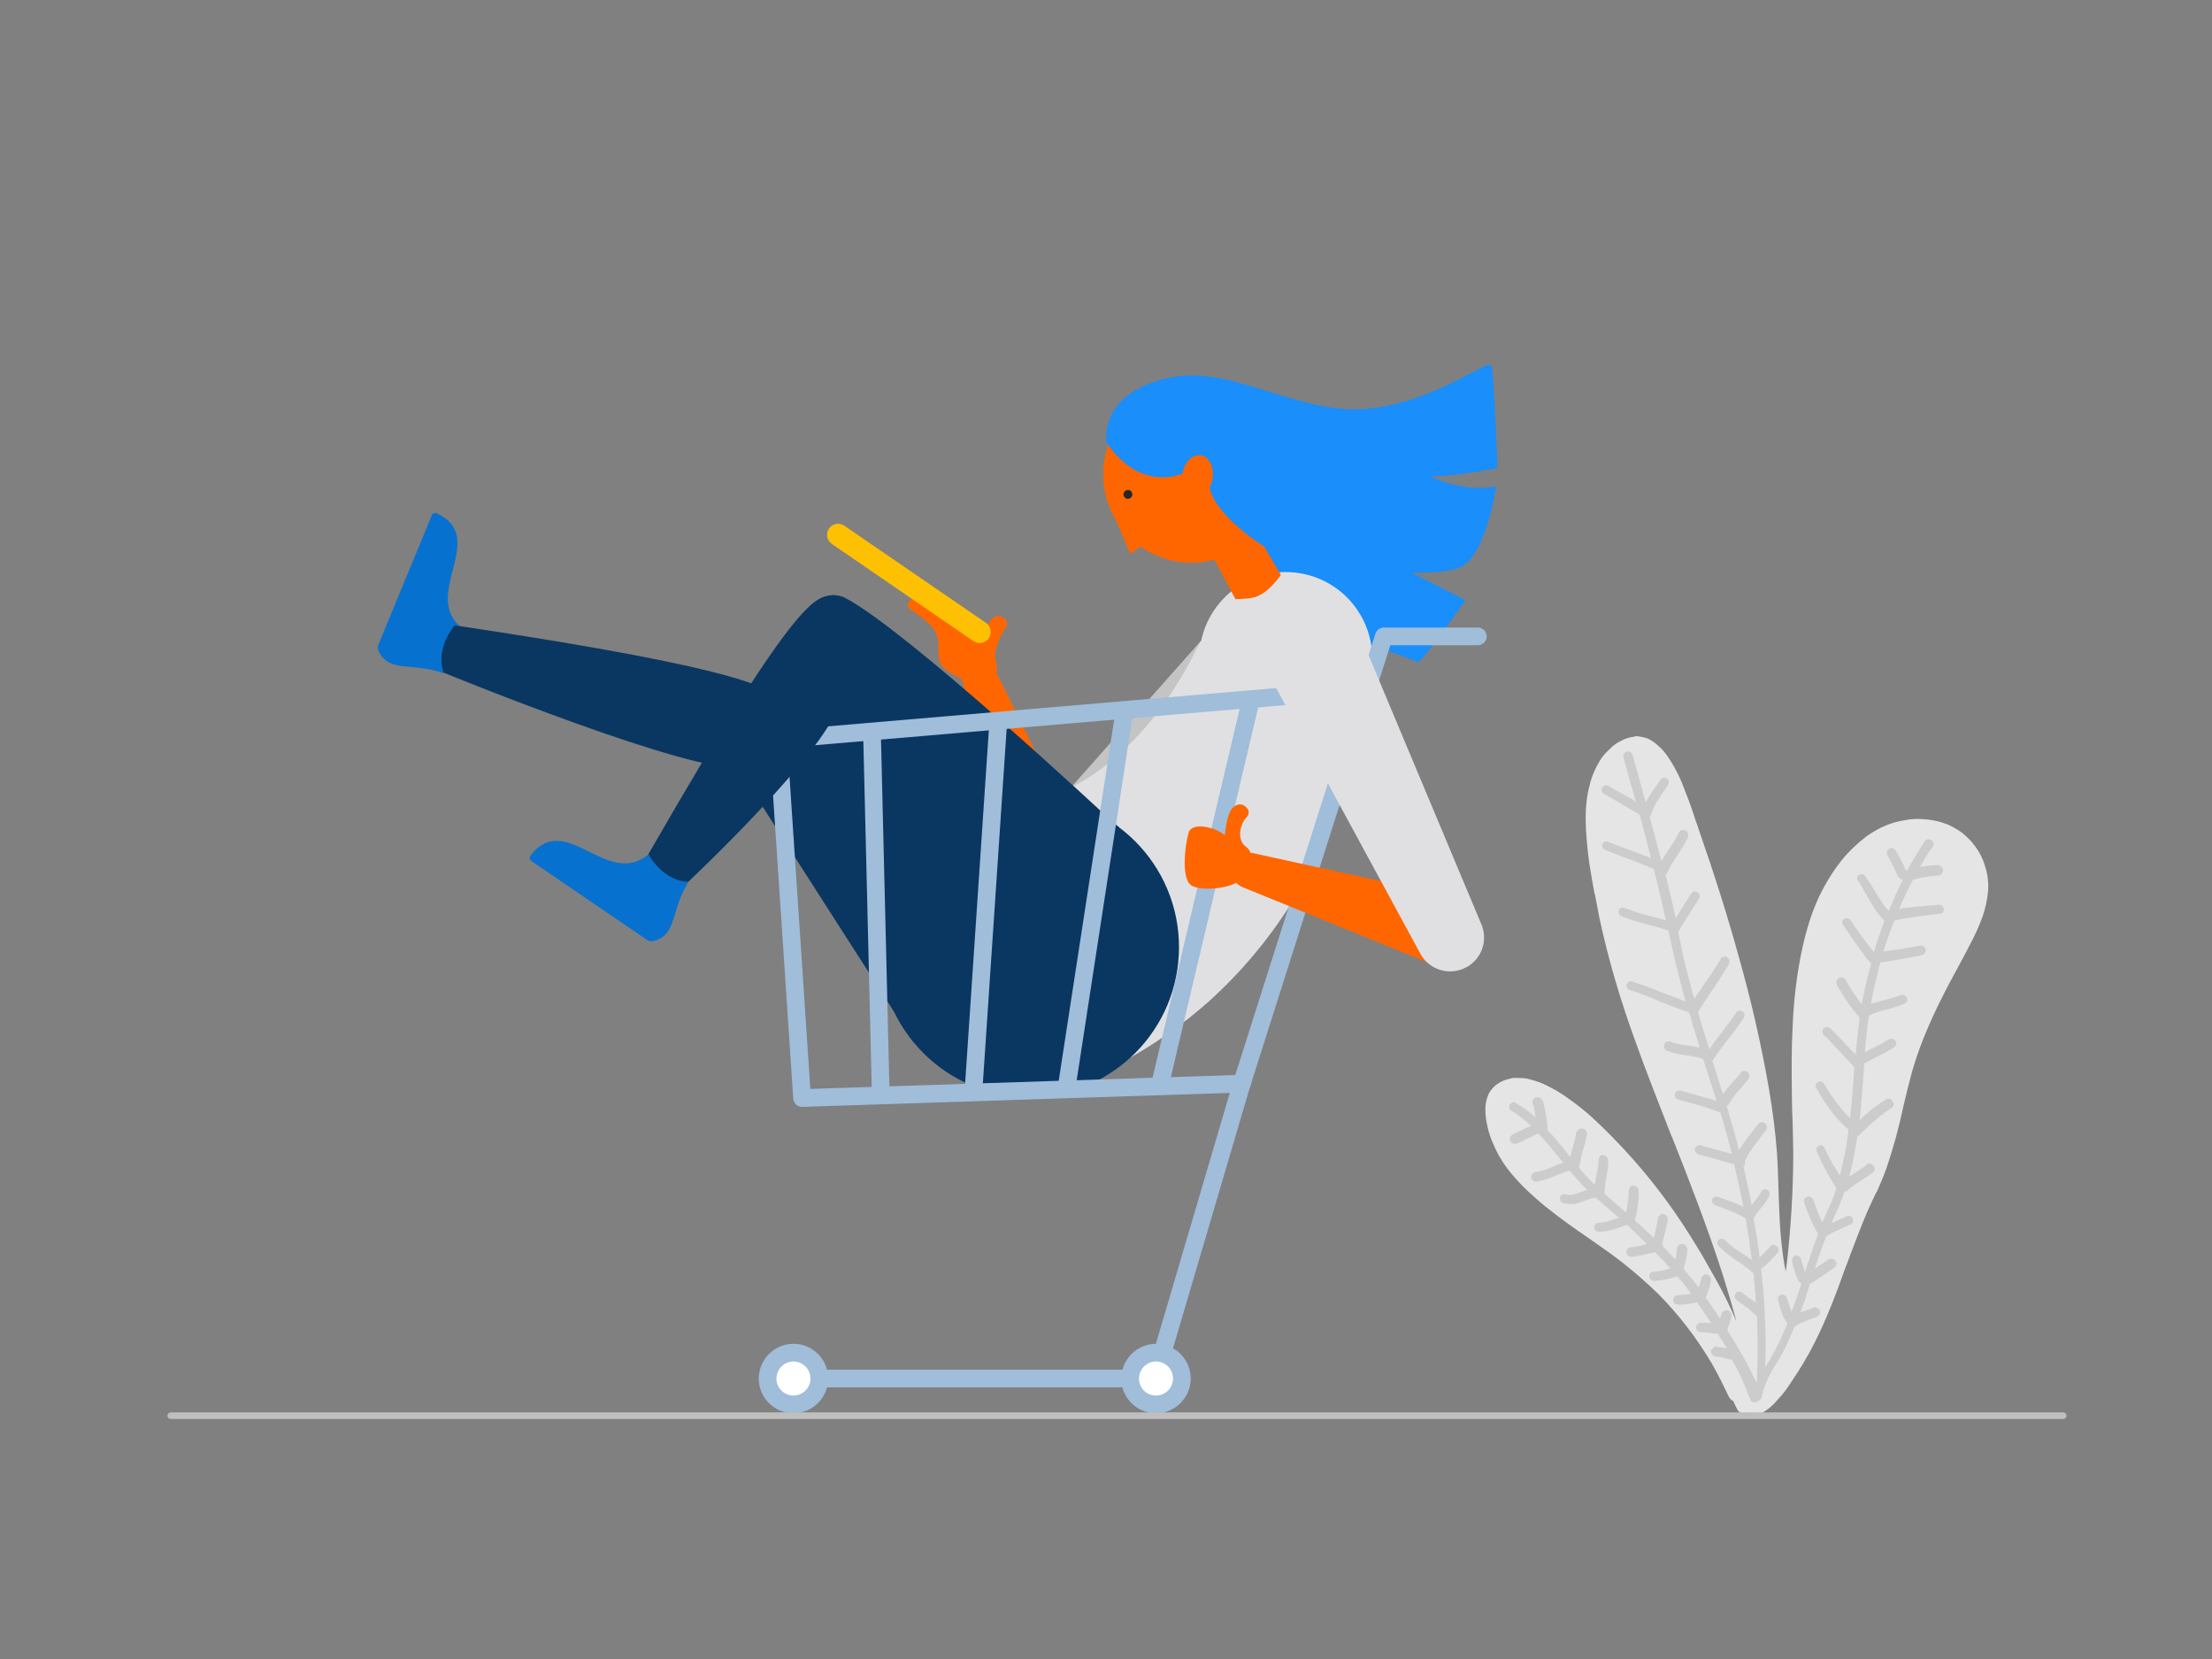 <?xml version="1.0" encoding="utf-8"?>
<!-- Generator: Adobe Illustrator 24.1.2, SVG Export Plug-In . SVG Version: 6.00 Build 0)  -->
<svg version="1.1" id="Layer_1" xmlns="http://www.w3.org/2000/svg" xmlns:xlink="http://www.w3.org/1999/xlink" x="0px" y="0px"
	 viewBox="0 0 1000 750" style="enable-background:new 0 0 1000 750;" xml:space="preserve">
<rect x="0" y="0" width="1000" height="750" fill="#808080" stroke="none"/>
<style type="text/css">
	.st0{fill-rule:evenodd;clip-rule:evenodd;fill:#E5E5E5;}
	.st1{fill-rule:evenodd;clip-rule:evenodd;fill:#CCCCCC;}
	.st2{fill:#C4C4C4;}
	.st3{fill:#FF6600;}
	.st4{fill:none;stroke:#FEC002;stroke-width:10;stroke-linecap:round;}
	.st5{fill:#1A8EFA;}
	.st6{fill:#E0E0E2;}
	.st7{fill:#0A3761;}
	.st8{fill:none;stroke:#A0BDDA;stroke-width:8;stroke-linecap:round;stroke-linejoin:round;}
	.st9{fill:#FFFFFF;}
	.st10{fill:none;}
	.st11{fill:#0771D0;}
	.st12{fill:#262626;}
	.st13{fill:none;stroke:#BFBFBF;stroke-width:3;stroke-linecap:round;stroke-miterlimit:10;}
</style>
<g id="Plant">
	<path id="Path" class="st0" d="M738.4,333.1c0.3,0,0.6,0,0.8-0.3c1.2,0,2.5,0.2,3.7,0.5c1.3,0.3,2.5,0.7,3.5,1.4
		c1.1,0.6,2.1,1.4,3.1,2.3c2,1.7,3.7,3.8,5.1,6c3,4.6,5.4,9.5,7.2,14.6c1.8,4.5,3.4,9,4.8,13.5c0.4,1,0.8,2,1.1,3.1
		c7.7,22.2,13.5,40.6,18.3,58.1c5.6,19.7,10.2,39.7,13.7,59.9c1.7,9.9,3,19.9,3.7,29.9c0.3,5,0.5,10.1,0.6,15.1
		c0.2,4.7,0.3,10,0.6,15c0.3,5.5,0.8,10.3,1.4,15c0.3,1.8,0.5,3.5,0.8,5.3l0.2,0.6l0.3,1.8c0.2-1.3,0.3-2.6,0.5-3.9
		c1.8-15.9,2.8-31.9,2.9-48c0-5.3-0.2-10.8-0.3-16.1c-0.2-3.4-0.3-6.8-0.3-10.1c-0.2-13-0.2-23,0.3-32.3c0.4-10.9,1.6-21.8,3.7-32.5
		c2.4-12.1,5.6-21.9,10-30.1c2.4-4.5,5.2-8.9,8.4-12.9c3.2-4,6.9-7.5,10.9-10.6c2.2-1.6,4.6-3.1,7.1-4.3c2.7-1.3,5.5-2.3,8.4-2.9
		c1.6-0.3,3.2-0.6,4.7-0.8c1.2-0.1,2.4-0.2,3.5-0.2c3,0.1,6.1,0.4,9,1.1c1.6,0.4,3.3,1,4.8,1.6c1.3,0.6,2.6,1.3,4.2,2.3
		c1.2,0.7,2.4,1.6,3.4,2.6c1.3,1.1,2.4,2.2,3.4,3.5c2.6,3.1,4.5,6.7,5.6,10.6c0.4,1.4,0.8,2.8,1,4.2v0.5c0.1,0.4,0.2,0.9,0.2,1.3
		c0.2,1.9,0.2,3.8,0,5.6c-0.4,3.7-1.2,7.3-2.4,10.8c-1.2,3.3-2.6,6.6-4.2,9.8c-2.1,4.2-4.3,8.2-6.4,12.2l-3.9,7.2
		c-3.1,5.8-6.6,12.7-9.8,20.1c-3,6.8-5.6,13.8-7.6,20.9c-1.4,5.1-2.7,10.5-3.9,15.6c-2,9.4-4.5,18.7-7.6,27.8
		c-1.4,4-2.9,7.4-4.3,10.6l-0.5,0.8c-1.3,2.7-2.6,5.5-3.9,8.4c-2.9,6.8-5.5,13.7-7.7,19.5c-0.8,2.1-1.4,4-2.3,6.1
		c-4,11.3-8.4,22.9-13.8,33.6c-3.1,6.1-6.6,12-10.5,17.7c-1.8,2.9-3.8,5.6-6.1,8c-2.1,2.6-4.7,4.8-7.6,6.4c-0.5,0.5-1.2,0.7-1.9,0.8
		h-1.1c-0.9-0.2-1.6-0.7-2.3-1.3c-0.5,0.4-1.1,0.6-1.8,0.6h-1c-1.3-0.2-2.4-1-2.9-2.3c-0.6-1.1-1.1-2.2-1.6-3.4
		c-0.9-0.4-1.7-1.2-2.1-2.1c-2.4-5.1-5-10.3-7.7-15c-6.7-11.3-14.7-21.8-24-31.2c-5.1-5-10.6-9.8-16.3-14.3
		c-5.1-4-10.8-7.9-16.1-11.6c-6.3-4.3-12.7-8.9-18.8-13.8c-3.2-2.6-5.8-5-8.2-7.2c-2.7-2.6-5.2-5.3-7.6-8.2c-3.1-3.8-5.7-8-7.6-12.6
		c-1.2-2.5-2.1-5.2-2.7-7.9c-0.6-2.6-1-5.2-1-7.9c0-1.1,0.1-2.3,0.3-3.4c0.3-1.2,0.6-2.4,1.1-3.5c0.6-1.2,1.4-2.3,2.3-3.2l0.2-0.2
		c0.5-0.5,1-0.9,1.6-1.3c0.6-0.4,1.3-0.8,1.9-1.1c1.2-0.6,2.5-1,3.9-1.3c0.6-0.2,1.2-0.3,1.8-0.3h1.3c1.5,0,2.9,0.1,4.3,0.3
		c1.4,0.3,2.9,0.8,4,1.1c2.5,0.8,4.8,1.8,7.1,3.1c2.7,1.4,5.3,3,7.7,4.8c4.3,3,8.3,6.2,12.1,9.8c4.3,4,8.7,8.5,13.4,13.5
		c10.8,11.7,20.5,24.3,29,37.8c1.9,3.1,4,6.3,6.3,10.3c1.8,3.1,4,7.1,6.3,11.1c3.3,5.9,6.3,12.1,8.9,18.3c-0.6-2.3-1.3-4.5-1.9-6.9
		c-1.4-4.8-2.9-9.7-4.3-14.3c-6.8-21.1-15-42.2-23-62.4V514c-5.6-14.5-11.6-29.4-16.9-44.4c-6.5-17.9-11.9-36.2-15.9-54.9
		c-0.6-3.2-1.3-6.8-1.9-10l-0.2-0.5c-0.5-2.7-1.1-5.8-1.6-9c-1.2-6.6-1.9-13.3-2.3-20c-0.3-5.6-0.3-13.2,1.6-20.1
		c0.7-3.1,1.9-6.2,3.4-9c0.8-1.5,1.7-3,2.7-4.3c1-1.3,2.2-2.4,3.4-3.5c1-1.1,2.2-2,3.5-2.7c1.2-0.7,2.4-1.3,3.7-1.8
		C736.5,333.5,737.4,333.2,738.4,333.1L738.4,333.1z"/>
	<path id="Shape" class="st1" d="M832.9,530.7L832.9,530.7z M775.1,608.9c0.3-0.3,0.6-0.5,0.8,0h0.6c1.4,0.1,2.8,0.3,4.2,0.6
		l-4.3-6.8c-0.4,0.1-0.7,0.2-1.1,0.2c-1.7-0.3-3.3-0.5-5-0.6h-1.1c-0.6,0-1.1-0.2-1.6-0.5c-0.5-0.3-0.8-0.9-0.8-1.4l0,0
		c-0.2-1.1,0.6-2.2,1.8-2.4h0.2c1.6,0,3.2,0,4.8,0.2c-2.1-3.2-4.2-6.4-6.4-9.5c-2.7,0.8-5.5,1.2-8.4,1.1c-0.6,0-1.1-0.2-1.6-0.5
		c-0.5-0.3-0.8-0.9-0.8-1.4c0-0.6,0.2-1.1,0.5-1.6c0.3-0.5,0.9-0.8,1.4-0.8c2.1-0.1,4.2-0.3,6.3-0.6c-2-2.7-4-5.4-6.3-7.9
		c-3.3,1.1-6.8,1.8-10.3,2.1c-0.6,0-1.1-0.2-1.6-0.5c-0.4-0.3-0.7-0.8-0.8-1.4c-0.2-1.1,0.6-2.2,1.8-2.3c1.4,0,2.7-0.2,4-0.5
		c1.3-0.3,2.4-0.6,3.7-1c-2.3-2.6-4.5-5-6.9-7.4c-1.5,0.5-3,0.8-4.5,1.1c-1.9,0.5-3.9,0.8-6,1.1c-1.2,0.1-2.2-0.8-2.4-1.9
		c0-0.1,0-0.2,0-0.3c-0.1-1.1,0.7-2,1.8-2.1c1.6-0.2,3.1-0.4,4.7-0.8c0.8-0.3,1.8-0.5,2.7-0.8c-1.1-1-2.1-2.1-3.2-3.1
		c-1.9-1.9-3.9-3.7-5.8-5.5c-0.8,0.3-1.4,0.5-2.3,0.8c-1,0.4-2.1,0.8-3.2,1.1c-2.2,0.8-4.6,1.2-6.9,1.3c-0.6,0-1.1-0.2-1.6-0.5
		c-0.5-0.3-0.8-0.9-0.8-1.4c0,0,0,0,0,0c-0.1-1.1,0.7-2.1,1.8-2.2c1.2,0,2.5-0.2,3.7-0.5c1.5-0.4,2.9-0.8,4.3-1.3
		c0.4-0.2,0.8-0.3,1.3-0.5c-1.3-1.1-2.7-2.4-4-3.5c-2.1-1.9-4.3-3.7-6.4-5.6h-0.3c-0.3,0.1-0.5,0.1-0.8,0.2
		c-2.3,0.6-4.2,1.4-6.3,2.1c-1.1,0.4-2.2,0.6-3.4,0.6c-1.2,0.1-2.4-0.1-3.5-0.3c-0.6,0-1.1-0.3-1.4-0.8c-0.3-0.5-0.5-1-0.5-1.6
		c0-0.6,0.3-1.1,0.8-1.4c0.5-0.3,1.1-0.5,1.6-0.3c0.5,0.2,1.1,0.3,1.6,0.3c0.8,0,1.5,0,2.3-0.2c2.1-0.6,4-1.4,6-2.1l-2.4-2.4
		c-1.9-2.1-3.7-4.2-5.5-6.3c-1.1,0.3-2.3,0.7-3.4,1.1c-1.3,0.5-2.6,1.1-3.9,1.6c-2.5,1.1-5.1,1.8-7.7,2.3c-1.2,0.1-2.2-0.8-2.4-1.9
		c0,0,0-0.1,0-0.1c-0.1-1.1,0.7-2.2,1.8-2.3c0.6-0.2,1.3-0.2,1.9-0.3c2.3-0.6,4.5-1.4,6.6-2.4c1.4-0.6,2.8-1.2,4.2-1.6
		c-3.7-4.5-7.2-9-11.3-13.2c-0.4,0.1-0.8,0.3-1.1,0.5l-2.9,1.4c-1.9,1-3.7,1.9-5.6,2.7c-1.2,0.4-2.5-0.1-3.1-1.3
		c-0.2-0.6-0.2-1.2,0-1.8c0.4-0.5,0.8-0.8,1.3-1.1c1.9-1,4-1.9,6-2.9c0.6-0.3,1.4-0.6,2.1-1c-2.5-2.3-5.2-4.4-8-6.3
		c-0.3-0.2-0.5-0.2-0.6-0.3c-0.5-0.2-0.9-0.6-1.1-1.1c-0.2-0.5-0.2-1.1,0-1.6c0.2-0.5,0.6-0.9,1.1-1.1l0,0c0.2-0.1,0.4-0.2,0.6-0.2
		c0.3,0,0.7,0,1,0.2c3.3,1.9,6.4,4.2,9.2,6.8c-0.1-0.3-0.1-0.5-0.2-0.8c-0.2-1.7-0.5-3.4-1-5c-0.2,0-0.2-0.2-0.2-0.3
		c-0.1-0.4-0.2-0.9-0.2-1.3c0-0.3,0.2-0.5,0.2-0.6c0.3-0.5,0.8-0.9,1.3-1.1l0,0c0.2-0.1,0.4-0.2,0.6-0.2c0.4,0,0.9,0,1.3,0.2
		c0.5,0.3,1,0.7,1.3,1.3c0.6,2,1.1,4,1.4,6.1c0.2,1.1,0.3,2.1,0.5,3.1c0,0.8,0.3,1.8,0.3,2.6c0.1,0.4,0.1,0.9-0.2,1.3
		c1.6,1.8,3.2,3.5,4.7,5.3c1.9,2.3,3.9,4.7,5.8,7.1l0.5-1.9l1.4-5.3c0.3-1.2,0.6-2.5,0.8-3.7c0.2-0.6,0.5-1.1,1-1.4l0,0
		c0.3-0.3,0.7-0.5,1.1-0.5h0.6c0,0,0.1,0,0.1,0c1.3,0.2,2.2,1.4,2,2.7c-0.6,3-1.3,5.9-2.3,8.9c-0.2,1-0.5,1.9-0.6,2.9
		s-0.3,1.8-0.5,2.7c0,0.2-0.2,0.3-0.2,0.5c2.1,2.4,4.3,5,6.6,7.2l0.6,0.6c0.1-1.3,0.4-2.6,0.6-3.9c0.6-2.1,0.9-4.3,1-6.4v-0.8
		c0-0.6,0.2-1.1,0.5-1.6l0,0c0.3-0.5,0.9-0.8,1.4-0.8c0.6,0,1.1,0.2,1.6,0.5c0.4,0.4,0.7,0.9,0.8,1.4c0.2,1.3,0.2,2.7,0,4
		c-0.2,1.3-0.5,2.4-0.6,3.7c-0.2,1.3-0.5,2.4-0.6,3.7c-0.2,1.1-0.2,2.3-0.3,3.4c0,0.2,0,0.5-0.2,0.6l3.9,3.4c1.9,1.8,4,3.5,6,5.3
		c0-0.3,0.2-0.8,0.2-1.1c0.2-1,0.3-1.8,0.5-2.7c0.2-1.7,0.4-3.3,0.5-5v-1c0-0.6,0.2-1.1,0.5-1.6l0,0c0.3-0.5,0.9-0.8,1.4-0.8
		c1.3-0.1,2.4,0.8,2.6,2.1c0.1,2.2,0,4.3-0.3,6.4c-0.2,1-0.3,2.1-0.5,3.1s-0.3,1.8-0.5,2.7c0,0.5-0.3,1-0.6,1.3
		c3.1,2.6,5.8,5.3,8.7,8c0.2-0.8,0.5-1.4,0.6-2.3c0.5-2.3,1-4.3,1.4-6.6c0.1-0.6,0.4-1.1,0.8-1.4l0,0c0.3-0.3,0.7-0.5,1.1-0.5h0.6
		c1.2,0.3,2,1.4,1.9,2.6c-0.3,1.9-0.8,4-1.3,6c-0.3,1.4-0.8,3.1-1.3,4.7c0.1,0.1,0.1,0.2,0.2,0.3c0.1,0.4,0.2,0.7,0.2,1.1
		c1.4,1.4,2.7,2.9,4.2,4.3c0.4,0.6,0.9,1.1,1.4,1.6c0-0.2,0.2-0.5,0.2-0.6c0.2-1.3,0.4-2.7,0.5-4c0-0.4,0-0.8,0.2-1.1
		c0.2-0.2,0.2-0.3,0.3-0.5l0,0c0.3-0.5,0.9-0.8,1.4-0.8c0.6-0.1,1.3,0.1,1.8,0.5c0.5,0.4,0.9,1,1,1.6c0,1,0,1.9-0.2,2.9
		c-0.2,0.8-0.3,1.4-0.5,2.3c-0.3,1.3-0.6,2.7-1,4c2.3,2.6,4.5,5.3,6.6,8l0.3,0.3c0.3-0.8,0.5-1.8,0.8-2.7c0.2-0.5,0.2-0.8,0.3-1.3
		c0.1-0.6,0.4-1.1,0.8-1.4l0,0c0.3-0.3,0.7-0.5,1.1-0.5h0.6c0.6,0.2,1.1,0.5,1.4,1c0.4,0.5,0.6,1.1,0.5,1.8
		c-0.5,2.6-1.3,5.1-2.3,7.6v0.2c2.3,3.1,4.3,6.3,6.4,9.5c0.3-0.8,0.5-1.8,0.8-2.6c0.3-0.5,0.7-0.9,1.3-1.1l0,0
		c0.2-0.1,0.4-0.2,0.6-0.2c0.4,0,0.8,0,1.1,0.2c0.6,0.3,1,0.7,1.3,1.3c0.2,0.6,0.2,1.2,0,1.8c-0.6,1.9-1.1,3.7-1.8,5.6v0.2
		c2.6,4.2,5.3,8.5,7.7,12.9c1.9,3.5,3.9,7.2,5.5,10.9c0.2-1.9,0.3-3.7,0.3-5.6c0.2-3.7,0.2-7.4,0.2-11.1c0-4.5-0.2-9-0.3-13.5
		c-0.2-0.2-0.3-0.2-0.5-0.3c-0.6-0.6-1.4-1.3-2.1-1.9c-0.6-0.7-1.3-1.3-2.1-1.8c-1.4-1.1-3.1-2.1-4.5-3.2c-0.9-0.7-1.1-2.1-0.5-3.1
		l0,0c0.3-0.5,0.9-0.8,1.4-0.8c0.6,0,1.1,0.2,1.6,0.5c1.6,1.3,3.2,2.4,4.8,3.5c0.5,0.3,1,0.8,1.4,1.1c-0.3-4.5-0.6-9-1.1-13.5
		c-0.3-0.2-0.5-0.3-0.8-0.5c-0.5-0.6-1.1-1.2-1.8-1.6l-1.9-1.4c-1.3-1-2.7-1.8-4-2.7l-3.9-2.9c-1.1-1-2.3-2.1-3.4-3.2
		c-0.4-0.4-0.6-1-0.5-1.6c0.1-0.5,0.4-1,0.8-1.3l0,0c0.3-0.2,0.6-0.3,1-0.3h0.5c0.5,0.1,1,0.4,1.3,0.8l0.3,0.3
		c2.1,2,4.4,3.8,6.9,5.3c1.3,0.8,2.4,1.6,3.7,2.4c0.3,0.3,0.8,0.5,1.1,0.8c-0.5-3.1-0.8-6.1-1.3-9.2c-0.5-3.2-1-6.3-1.4-9.3
		c-0.6-0.5-1.1-0.9-1.8-1.3c-3.9-2.1-8-3.4-12.2-5c-0.1,0-0.1,0-0.2-0.1c-1-0.5-1.4-1.7-1-2.7l0,0c0.3-0.6,0.9-1.1,1.6-1.1
		c0.4,0,0.8,0,1.1,0.2c3.1,1.1,6.1,2.1,9,3.4c0.8,0.3,1.6,0.8,2.4,1.1c-1.3-6.4-2.7-12.7-4.2-19.2c-2.1-0.6-4.3-1.3-6.6-1.9
		c-3.1-0.8-6.3-1.8-9.3-2.6c-0.6-0.1-1.1-0.4-1.4-0.8c-0.3-0.5-0.5-1-0.5-1.6c0-0.5,0.3-1,0.8-1.3l0,0c0.3-0.3,0.7-0.5,1.1-0.5h0.5
		c3.2,1,6.6,1.8,9.8,2.7c1.4,0.5,3.1,0.8,4.5,1.3c-0.6-2.7-1.3-5.5-2.1-8.2c-1-3.5-1.9-7.1-3.1-10.6c-2.3-0.8-4.3-1.6-6.6-2.3
		c-4-1.3-8-2.3-12.1-3.4c-0.6-0.1-1.1-0.4-1.4-0.8c-0.3-0.5-0.5-1-0.5-1.6c0.1-0.5,0.4-1,0.8-1.3l0,0c0.3-0.3,0.7-0.5,1.1-0.5h0.5
		c3.4,1,6.9,1.9,10.5,2.9c1.9,0.5,4,1.1,6,1.8c-1.9-6.3-4-12.6-6-18.8c-0.2-0.2-0.2-0.2-0.3-0.2l-1.4-0.5c-2.4-0.6-4.8-1-7.2-1.3
		c-2.6-0.4-5.1-1-7.6-1.9c-1.1-0.5-1.6-1.8-1.1-2.9l0,0c0.3-0.8,1-1.3,1.8-1.3c0.4,0,0.8,0,1.1,0.2l1.4,0.5
		c3.9,1.1,7.9,1.1,11.7,2.1l-4.8-15.9l-6.8-2.4c-2.3-1-4.5-1.8-6.8-2.7c-4.4-2-8.9-3.7-13.5-5.1c-0.5-0.2-0.9-0.6-1.1-1.1
		c-0.2-0.5-0.2-1.1,0-1.6c0.3-0.3,0.6-0.8,1.1-1l0,0c0.1-0.1,0.3-0.2,0.5-0.2h0.5c0.2,0,0.3,0.2,0.5,0.2c4.7,1.4,9.2,3.2,13.7,5
		c2.3,0.8,4.5,1.8,6.8,2.6c1.2,0.5,2.3,0.9,3.5,1.3c-2.4-8.9-4.8-17.9-6.6-26.9c-0.5-1.7-0.8-3.4-1.1-5.1c-1.1-0.3-2.3-0.8-3.4-1.1
		c-6.1-1.8-12.2-2.9-18-5.5c-1-0.5-1.5-1.7-1.1-2.7l0,0c0.3-0.6,0.9-1.1,1.6-1.1c0.4,0,0.8,0,1.1,0.2l5.3,1.9
		c2.7,0.8,5.5,1.6,8.2,2.3c1.5,0.3,2.9,0.7,4.3,1.1c0.3,0.2,0.5,0.2,0.8,0.3c-1.3-6.1-2.7-12.1-4.2-18.2c-0.5-1.8-0.8-3.4-1.3-5.1
		c-3.2-1.3-6.6-2.6-9.8-3.9c-4-1.4-8.2-3.1-12.2-4.7c0,0,0,0-0.1,0c-1-0.5-1.5-1.7-1.1-2.7l0,0c0.3-0.6,0.9-1.1,1.6-1.1
		c0.4,0,0.8,0,1.1,0.2c4.2,1.6,8.2,3.2,12.4,4.7c2.3,0.8,4.7,1.8,6.9,2.6c-1.6-6.4-3.4-13-5.1-19.5c-0.8-0.5-1.4-1-2.3-1.4
		c-1-0.6-2.1-1.3-3.1-1.9c-3.5-2.1-7.1-4-10.6-6.1c-0.5-0.2-0.9-0.6-1.1-1.1c-0.2-0.5-0.2-1.1,0-1.6c0.2-0.5,0.6-0.9,1.1-1.1l0,0
		c0.2-0.1,0.4-0.2,0.6-0.2c0.4,0,0.8,0,1.1,0.2c2.9,1.8,6,3.4,9,5.1c1.3,0.6,2.4,1.4,3.5,2.1c-1.9-6.8-3.9-13.5-5.6-20.3
		c-0.1-0.6,0.1-1.2,0.5-1.6l0,0c0.3-0.5,0.9-0.8,1.4-0.8c0.6,0,1.1,0.2,1.6,0.5c0.3,0.3,0.5,0.6,0.6,1c0,0.3,0.2,0.5,0.2,0.6
		c1.9,6.9,3.9,14,5.8,20.9c0.6-1.2,1.3-2.4,2.1-3.5c1.4-2.3,3.1-4.5,4.7-6.8l0,0c0.3-0.5,0.8-0.8,1.3-0.8c0.6,0,1.1,0.2,1.6,0.5
		c0.5,0.3,0.8,0.9,0.8,1.4c0,0.6-0.2,1.1-0.5,1.6c-1.8,2.4-3.4,4.8-5,7.4c-0.5,1-1.1,1.9-1.6,3.1c-0.5,1.1-0.8,2.3-1.3,3.4
		c0,0.2-0.2,0.3-0.3,0.5c1.9,6.6,3.5,13.2,5.3,19.8c0.6-1.1,1.4-2.3,2.1-3.4c1.3-2.1,2.7-4,3.9-6c0.7-1.1,1.2-2.2,1.8-3.4l0,0
		c0.3-0.8,1-1.3,1.8-1.3c0.4,0,0.8,0,1.1,0.2c1.2,0.5,1.7,1.9,1.3,3.1c-1.9,4.2-4.7,7.9-7.1,11.7c-0.8,1.4-1.6,2.9-2.3,4.3
		c-0.1,0.4-0.4,0.8-0.8,1l0.2,0.6c1.6,6.3,3.1,12.7,4.5,19c2.3-3.9,4.7-7.6,7.1-11.3l0,0c0.3-0.5,0.9-0.8,1.4-0.8
		c0.6,0,1.1,0.2,1.6,0.5c0.4,0.4,0.7,0.9,0.8,1.4c0,0.6-0.2,1.1-0.5,1.6c-1.6,2.4-3.2,4.8-4.8,7.4c-1.4,2.3-2.9,4.7-4.3,7.1
		l-0.2,0.2c0.2,0.6,0.2,1.1,0.3,1.8c1,4.5,1.8,8.9,2.9,13.4c1.1,4.3,2.3,8.5,3.4,12.9c0.2,0.8,0.5,1.4,0.6,2.3
		c1.4-2.3,3.1-4.3,4.5-6.6c2.3-3.2,4.5-6.6,6.6-10c0.3-0.4,0.6-0.8,0.8-1.3c0.1-0.6,0.6-1,1.1-1.1l0,0c0.2-0.1,0.4-0.2,0.6-0.2
		c0.4,0,0.8,0,1.1,0.2c0.5,0.3,0.9,0.8,1.1,1.3c0.2,0.6,0.2,1.2,0,1.8c-2.3,3.9-4.7,7.6-7.2,11.3c-1.3,1.8-2.4,3.7-3.7,5.5
		c-1.1,1.6-2.1,3.4-3.2,5c1.6,5.6,3.4,11.3,5.2,16.9c3.7-5.8,8.4-10.9,12.1-16.7l0,0c0.3-0.5,0.9-0.8,1.4-0.8
		c1.2-0.1,2.3,0.7,2.4,1.9c0,0.6-0.2,1.1-0.5,1.6c-2.1,3.1-4.3,6.1-6.8,9.2s-4.7,6.1-6.8,9.3c0,0.2-0.3,0.3-0.5,0.5
		c1.6,5,3.2,10.1,4.8,15.3c0.3-0.3,0.5-0.8,0.8-1.1c0.7-1,1.5-2,2.3-2.9c1.6-1.9,3.5-3.7,5-5.8l0,0c0.3-0.5,0.9-0.8,1.4-0.8
		c0.6,0,1.1,0.2,1.6,0.5c0.9,0.7,1.1,2.1,0.5,3.1c-1.4,1.8-2.9,3.5-4.3,5.1c-1.4,1.6-2.7,3.3-3.9,5.1c-0.2,0.3-0.5,0.8-0.6,1.1
		c-0.1,0.3-0.3,0.6-0.6,0.8c-0.2,0-0.4,0-0.5,0.2c1.9,6.6,3.9,13.2,5.6,20c0.3-0.5,0.6-1.1,1-1.6c0.8-1.1,1.6-2.4,2.4-3.5l5.3-6.8
		l0,0c0.3-0.5,0.9-0.8,1.4-0.8c0.6,0,1.1,0.2,1.6,0.5c0.9,0.7,1.1,2.1,0.5,3.1c-2.7,3.5-5.6,7.1-8,10.9c-0.5,1-1,1.8-1.4,2.7
		c0,0.2-0.2,0.2-0.2,0.3v0.2c0.2,0.5,0.2,1.1,0,1.6c-0.1,0.3-0.3,0.6-0.6,0.8c1.3,5.8,2.6,11.6,3.7,17.4c1.3-1.8,2.7-3.4,3.9-5.1
		c0-0.3,0.2-0.5,0.3-0.8c0.2-0.5,0.6-0.9,1.1-1.1l0,0c0.1-0.1,0.3-0.2,0.5-0.2c0.4,0,0.8,0,1.1,0.2c1,0.6,1.5,1.8,1.1,2.9
		c-1,1.8-2.1,3.4-3.4,5c-1.2,1.3-2.3,2.8-3.2,4.3c-0.2,0.2-0.4,0.4-0.6,0.5l0,0c0.1,0.2,0.2,0.5,0.2,0.8c1,5.8,1.9,11.4,2.6,17.2
		l1-1c1.3-1.3,2.6-2.6,3.7-3.9l0,0c0.3-0.5,0.9-0.8,1.4-0.8c0.6,0,1.1,0.2,1.6,0.5c0,0,0.1,0.1,0.1,0.1c0.9,0.7,1.1,2,0.4,3
		c-1.1,1.1-2.3,2.4-3.4,3.5c-1.1,1.1-2.3,2.3-3.4,3.2c-0.2,0.2-0.5,0.3-0.8,0.3c0.2,1.4,0.3,2.9,0.5,4.3c1,9.2,1.4,18.2,1.6,27.4
		c0,4.3,0,8.9-0.2,13.2c1-1.6,1.9-3.4,2.9-5c0.6-1.3,1.4-2.6,2.1-3.9c1.9-3.7,3.5-7.4,5.1-11.3l-0.5-0.5c-1-1.4-1.8-3-2.3-4.7
		c-0.5-1.6-1-3.2-1.4-4.8c-0.2-0.5-0.2-1.1,0-1.6c0.2-0.5,0.6-0.9,1.1-1.1l0,0c0.1-0.1,0.3-0.2,0.5-0.2c0.4,0,0.8,0,1.1,0.2
		c0.5,0.2,0.9,0.6,1.1,1.1c0.6,1.6,1.1,3.2,1.6,4.8c0.2,0.6,0.5,1.3,0.6,1.8c1.6-4.2,3.1-8.5,4.5-12.9c-0.6-0.2-1.2-0.7-1.4-1.3
		c-1.3-2.8-2.2-5.8-2.9-8.9c0-0.6,0.2-1.1,0.5-1.6l0,0c0.3-0.5,0.9-0.8,1.4-0.8c0.6,0,1.1,0.2,1.6,0.5c0.4,0.4,0.7,0.9,0.8,1.4
		c0,0.5,0.1,1,0.3,1.4c0.3,1.1,0.6,2.3,1,3.2c0.2,0.3,0.2,0.6,0.3,1c0.6-1.8,1.1-3.5,1.8-5.3c1.3-4.2,2.7-8.2,4.2-12.2
		c-0.2-0.2-0.3-0.2-0.3-0.3c-1.3-2.1-2.5-4.3-3.4-6.6c-1-2.3-1.8-4.5-2.6-6.8c0-0.1,0-0.1-0.1-0.2c-0.4-1,0.2-2.2,1.2-2.6l0,0
		c0.1-0.1,0.3-0.2,0.5-0.2c1-0.1,2,0.5,2.4,1.4c0.8,2.1,1.6,4.3,2.4,6.4c0.6,1.3,1.1,2.6,1.8,3.9c0.3-1,0.8-1.8,1.1-2.7
		c0.8-1.8,1.6-3.4,2.3-5c0.6-1.4,1.3-2.9,1.8-4.3c0.3-1.1,0.8-2.1,1.1-3.2c-0.8-1.3-1.4-2.7-2.3-4c-0.8-1.3-1.6-2.7-2.4-4.2
		c-1.6-2.8-3-5.7-4.2-8.7c0,0,0-0.1,0-0.1c-0.4-1,0-2.1,1-2.5l0,0c0.1-0.1,0.3-0.2,0.5-0.2c0.9,0,1.7,0.5,2.1,1.3
		c1.2,2.7,2.5,5.3,4,7.9c1,1.4,1.8,2.9,2.7,4.3l0.2,0.3v-0.2c0-0.2,0.2-0.5,0.2-0.6c1.6-6.6,2.9-13.2,3.7-20c-1-0.8-1.8-1.6-2.6-2.4
		c-1.7-1.7-3.2-3.4-4.7-5.3c-2.8-3.6-5.2-7.3-7.4-11.3c-0.2-0.5-0.2-1.1,0-1.6c0.2-0.4,0.6-0.8,1.1-1l0,0c0.1-0.1,0.3-0.2,0.5-0.2
		c0.4,0,0.8,0,1.1,0.2c0.5,0.2,0.9,0.6,1.1,1.1c0.3,0.5,0.5,1,0.8,1.4c2.7,4.6,5.9,8.8,9.5,12.7c0.5,0.3,0.8,0.8,1.3,1.1
		c0.5-4.8,1-9.7,1.3-14.5c0.2-2.9,0.5-5.6,0.6-8.5l0,0c-2.1-2.1-4-4.3-6-6.4c-1.9-1.9-3.7-4-5.6-6c-0.6-0.6-1.4-1.3-2.1-1.9
		c0,0,0,0,0,0c-0.9-0.8-1-2.1-0.3-3l0,0c0.3-0.5,0.9-0.8,1.4-0.8c0.6,0,1.1,0.2,1.6,0.5c2.6,2.4,5,5,7.4,7.6
		c1.4,1.4,2.7,2.9,4.2,4.3c0.2-1.9,0.3-3.7,0.5-5.6c0.5-3.7,0.8-7.4,1.3-11.1c-0.9-0.9-1.8-2-2.6-3.1c-1-1.2-1.9-2.4-2.7-3.7
		c-1.9-2.6-3.6-5.4-5.1-8.2c-0.2-0.6-0.2-1.2,0-1.8c0.3-0.5,0.8-0.9,1.3-1.1l0,0c0.2-0.1,0.4-0.2,0.6-0.2c0.4,0,0.8,0,1.1,0.2
		c0.5,0.2,0.6,0.5,1,0.8c0.2,0.2,0.2,0.3,0.3,0.5c0.3,0.5,0.5,1,0.8,1.4c1.4,2.4,2.9,4.7,4.5,6.9c0.6,0.8,1.1,1.6,1.8,2.4
		c0-0.7,0.1-1.4,0.3-2.1c1.1-5.5,2.4-10.9,3.9-16.4l-0.3-0.3c-1.3-1.4-2.3-2.9-3.4-4.3c-1-1.3-1.9-2.7-2.9-4c-2.1-2.9-4-5.8-6-8.7
		c-0.3-0.5-0.5-1-0.5-1.6c0.1-0.5,0.4-1,0.8-1.3l0,0c0.3-0.2,0.6-0.3,1-0.3c0.7-0.1,1.5,0.2,1.9,0.8c1.9,2.9,3.9,5.8,6,8.5
		c1,1.4,2.1,2.9,3.2,4.3c0.5,0.6,1,1.1,1.4,1.8c1.4-4.8,3.1-9.5,4.8-14.2l-0.2-0.2c-1.9-2-3.6-4.2-5-6.6c-1.4-2.3-2.7-4.5-4-6.8l0,0
		c-0.1-0.1-0.1-0.2-0.2-0.3c0,0.2,0.2,0.2,0.2,0.3c-0.8-1.6-1.7-3.1-2.7-4.5c-0.3-0.4-0.5-0.9-0.5-1.4c0.1-0.5,0.4-1,0.8-1.3l0,0
		c0.3-0.2,0.6-0.3,1-0.3c0.7-0.1,1.5,0.2,1.9,0.8c2.1,2.9,3.9,6.1,5.8,9.2c1,1.4,1.9,3.1,3.1,4.5c0.6,0.6,1.1,1.4,1.8,2.1
		c1.9-4.8,4-9.5,6.4-14.2c-0.3,0-0.7,0-1-0.2c-0.5-0.3-1-0.7-1.3-1.3c-1.3-2.7-2.4-5.3-3.9-7.9c-0.2-0.4-0.4-0.8-0.6-1.1
		c-0.3-0.6-0.6-1.1-0.5-1.8c0-0.6,0.3-1.1,0.8-1.4l0,0c0.3-0.3,0.7-0.5,1.1-0.5h0.6c0.6,0.2,1.1,0.5,1.4,1c1.8,2.9,3.4,6,4.8,9.2
		c0.2,0,0.3-0.2,0.5-0.2c2.6-4.7,5.3-9,8.2-13.4l0,0c0.3-0.4,0.8-0.6,1.3-0.6c0.6,0,1.1,0.2,1.6,0.5c0.4,0.4,0.7,0.9,0.8,1.4
		c0.1,0.5,0,1-0.3,1.4c-1.9,2.5-3.6,5.2-5.1,7.9c-0.2,0.5-0.5,1-0.8,1.4c0.3-0.1,0.5-0.1,0.8-0.2l0,0c1.3-0.2,2.7-0.3,4-0.5
		c1,0,2.1-0.2,3.1-0.2c1.3-0.1,2.4,0.8,2.6,2.1c0,0,0,0.1,0,0.1c0.1,1.2-0.7,2.3-1.9,2.5c-3.1,0.2-6.3,0.6-9.3,1.3
		c-0.8,0.2-1.6,0.5-2.4,0.6c-2.3,4.3-4.3,8.7-6.3,13.2c2.4-0.5,4.8-0.6,7.4-1c1.3,0,2.6-0.1,3.9-0.3c2.3-0.2,4.3-0.3,6.6-0.6l0,0
		c1.2,0,2.2,0.8,2.4,1.9c0,0,0,0,0,0c0.1,1.1-0.7,2.1-1.8,2.2c-6.1,0.8-12.4,1.3-18.5,2.6c-0.3,0.2-0.8,0.2-1.1,0.3
		c-0.3,0.1-0.6,0.2-1,0.2c-1.9,4.7-3.5,9.3-5,14c1-0.2,2.1-0.3,3.1-0.5c1.4-0.2,2.9-0.5,4.3-0.6c3.1-0.5,6.1-1,9.2-1.6h0.2
		c0.6-0.1,1.2,0.1,1.6,0.5c0,0,0,0,0,0c0.9,0.8,1,2.1,0.3,3c-0.4,0.4-0.9,0.7-1.4,0.8c-3.1,0.6-6.1,1.3-9.2,1.8
		c-1.6,0.3-3.2,0.5-4.8,0.8c-1.4,0.2-2.9,0.5-4.3,0.6h-0.3c-0.3,1-0.5,1.8-0.8,2.7c0.2-0.2,0.2-0.2,0.2-0.3
		c-1.4,5.3-2.7,10.8-3.7,16.4h0.2c1.4-0.5,2.9-0.9,4.3-1.3c3-0.7,6-1.5,8.9-2.6l0,0c0.1-0.1,0.3-0.2,0.5-0.2c1-0.1,1.9,0.4,2.3,1.3
		c0,0.1,0,0.1,0.1,0.2c0.4,1-0.2,2.2-1.2,2.6c-5.1,2.3-10.9,2.7-15.9,5.3c0,0.3,0,0.6-0.2,0.8c-0.2,0.6-0.2,1.3-0.3,1.9
		c-0.6,4.7-1.1,9.2-1.4,13.8l6.8-3.4c1.3-0.8,2.6-1.4,3.9-2.3l0,0c0.4-0.2,0.7-0.3,1.1-0.3h0.5c0.6,0,1.1,0.3,1.4,0.8
		c0.3,0.5,0.5,1,0.5,1.6c-0.1,0.5-0.4,1-0.8,1.3c-2.4,1.6-5,3.1-7.6,4.3c-2.1,1-4,2.1-6.1,3.1c-0.5,7.1-1,14-1.6,21.1
		c-0.2,1.6-0.3,3.1-0.5,4.7l0.5-0.5c1.1-1.2,2.3-2.2,3.5-3.2c2.4-2.1,5-4,7.7-5.6l0,0c0.3-0.3,0.7-0.5,1.1-0.5h0.6
		c0.6,0.2,1.1,0.5,1.4,1c0.4,0.5,0.6,1.1,0.5,1.8c0,0.6-0.3,1.1-0.8,1.4c-4.1,2.5-7.9,5.6-11.3,9c-1.1,1-2.1,2.1-3.2,3.1
		c-0.2,0.3-0.6,0.5-1,0.5c-0.9,6.2-2.1,12.4-3.7,18.5c2.6-1.9,5.5-3.4,7.9-5.5l0,0c0.2-0.3,0.6-0.5,1-0.5c0.8,0,1.6,0.3,2.1,1
		c0.3,0.5,0.5,1,0.5,1.6c0,0.6-0.3,1.1-0.8,1.4c-1.8,1.4-3.9,2.7-5.8,4c-1.1,0.6-2.1,1.3-3.1,2.1c-0.9,0.6-1.8,1.3-2.6,2.1
		c-0.3,0.3-0.8,0.5-1.3,0.5c-0.3,0.6-0.5,1.4-0.8,2.3l-1.9,4.8c-0.8,1.6-1.4,3.1-2.1,4.5c-0.5,1-0.8,1.8-1.1,2.6
		c2.3-1,4.7-1.9,6.9-3.1l0,0c0.1-0.1,0.3-0.2,0.5-0.2c0.4,0,0.8,0,1.1,0.2c0.5,0.2,0.9,0.6,1.1,1.1c0.2,0.5,0.2,1.1,0,1.6
		c-0.2,0.6-0.6,0.8-1.1,1.1c-3.2,1.4-6.3,2.7-9.3,4.3c-0.6,0.4-1.2,0.8-1.8,1.1c0,0.4-0.1,0.8-0.3,1.1c-1.6,4.5-3.2,9-4.7,13.5
		l0.3-0.2c1.9-1.3,3.9-2.7,5.8-4l0,0c0.4-0.2,0.7-0.3,1.1-0.3c0.8-0.1,1.6,0.2,2.1,0.8c0.8,0.9,0.6,2.3-0.3,3.1
		c-1.9,1.4-3.9,2.7-5.8,4c-1,0.6-2.1,1.4-3.1,2.1c-0.8,0.5-1.4,1-2.3,1.4c-1.3,4.3-2.7,8.7-4.3,12.9c0.2-0.2,0.5-0.2,0.6-0.3
		l5.3-1.9l0,0c0.1-0.1,0.3-0.2,0.5-0.2c1,0,1.9,0.6,2.3,1.4c0,0.1,0,0.1,0.1,0.2c0.4,1-0.2,2.2-1.2,2.6c-2.6,0.9-5.2,1.9-7.7,3.1
		c-0.6,0.3-1.1,0.6-1.6,1c-0.3,0.2-0.5,0.3-0.8,0.3l-0.2,0.3c-1.3,3.2-2.7,6.4-4.3,9.7c-1.4,2.9-3.1,5.5-4.7,8.2
		c-2.1,3.3-3.8,6.9-5,10.6c-0.2,0.8-0.3,1.4-0.5,2.1c0,0.2-0.2,0.3-0.2,0.5v0.6c-0.2,0.8-0.8,1.4-1.6,1.6c-0.2,0.3-0.5,0.5-0.8,0.6
		c-0.5,0.3-1.2,0.3-1.8,0c-0.5-0.2-0.9-0.6-1.1-1.1c-2.2-6.2-4.9-12.3-8.2-18h-0.6c-1.3-0.3-2.4-0.6-3.7-1l-3.4-0.5
		c-0.6-0.2-1.1-0.5-1.4-1c-0.3-0.5-0.5-1.1-0.5-1.8C774.3,609.8,774.6,609.3,775.1,608.9L775.1,608.9z M714.8,521.1L714.8,521.1z
		 M714.9,520.8L714.9,520.8z M827.7,469.9l-0.3-0.3C827.4,469.8,827.6,469.9,827.7,469.9z M796.7,566.9l0.2-0.2L796.7,566.9z
		 M771.2,500.2c-0.2-0.2-0.2-0.2-0.3-0.2C770.9,500.2,771.1,500.2,771.2,500.2z M776.9,434.7l0.2-0.2
		C777,434.7,777,434.7,776.9,434.7z M720.4,534.8c0-0.2-0.2-0.2-0.2-0.3C720.3,534.5,720.4,534.6,720.4,534.8z M683.7,501.8
		c0,0.1,0.1,0.2,0.2,0.2c0,0,0,0,0,0C683.9,501.8,683.8,501.8,683.7,501.8C683.7,501.8,683.7,501.8,683.7,501.8z"/>
</g>
<g id="Group-126">
	<g id="Group-2">
		<path id="Fill-3" class="st2" d="M553.3,278c0.3-0.3,0.6-0.7,1-1c7.9-7.7,20.7-7.6,28.4,0.3c7.8,7.9,7.7,20.7-0.2,28.5l-97.7,95.7
			c-5.8,5.6-14.9,5.9-20.9,0.5c-6.4-5.6-6.9-15.3-1.3-21.7L553.3,278"/>
		<path id="Fill-1" class="st3" d="M435.5,309.9c-1.2-3.8,0.5-8,4.1-9.7c4-2,8.9-0.3,10.8,3.7l45.2,91.6c0.3,0.7,0.6,1.4,0.9,2.2
			c2.6,8.3-1.9,17.1-10.2,19.8c-8.3,2.6-17.1-1.9-19.8-10.2L435.5,309.9"/>
	</g>
	<path id="Fill-110" class="st3" d="M450.5,299.7c2.5,5.8-10,13.5-12.3,10.3s-6.6-4.1-11.1-7.7c-3.8-3.1-2.6-8.7-3-12.5
		c-0.7-9.7-15.4-13.7-13.7-16.9c5.8-10.7,21.2,16.4,33.1,15c1.4-1.9,2.2-4,4.2-7.2c2.4-3.2,4.8-2.4,6.4-1.1c1.2,1,1.5,2.6,0.7,3.9
		C452.3,287.3,448.4,294.8,450.5,299.7"/>
	<line id="Path-25" class="st4" x1="442.9" y1="285.7" x2="378.9" y2="241.8"/>
	<path class="st5" d="M604.7,241.8L559,225.5c0,0-1.5,25.5,9.1,38.3s73.2,35.6,73.2,35.6c6.1-6.1,21.2-28.1,21.2-28.1L604.7,241.8z"
		/>
	<path id="Fill-5" class="st6" d="M543,289.9c4.3-21.1,24.9-34.8,46.1-30.5c21.1,4.3,34.8,24.9,30.5,46.1l-1.1,7.7
		c-0.3,2.3-0.7,4.4-1.1,6.6c-0.8,4.3-1.6,8.5-2.6,12.7c-1.9,8.4-4.3,16.6-7,24.9c-5.7,17-13.2,33.2-22.5,48.5
		c-10,16.4-22.2,31.4-36.3,44.5c-3.6,3.5-7.5,6.6-11.4,9.8c-4,3-8,6.2-12.3,9c-8.5,5.8-17.4,10.9-26.7,15.4l-6.1,3
		c-6.4,3.1-13.2,5.2-20.3,6.1c-35.7,4.7-68.4-20.5-73.1-56.2s20.5-68.4,56.2-73.1c4.1-0.4,8.2-1.1,12.2-2.1c2.1-0.4,4-1.2,6.1-1.8
		c2-0.8,4.1-1.4,6.1-2.4c8.8-3.9,17-9.1,24.2-15.4c8.3-7.2,15.7-15.3,22-24.2c3.4-4.7,6.5-9.5,9.4-14.6c1.5-2.5,2.9-5.1,4.1-7.6
		c0.7-1.3,1.3-2.5,1.9-3.7l0.9-1.7l0.4-0.7C542.8,290,542.8,289.9,543,289.9l0-0.2C543,289.6,543,289.8,543,289.9"/>
	<polygon id="Fill-13" class="st3" points="566.9,239.3 547.9,250.8 558.6,270.8 579,260 	"/>
	<path id="Fill-15" class="st3" d="M506.5,238C506.5,238,506.5,238,506.5,238c-13-17.7-9.1-42.6,8.6-55.6c0,0,0,0,0,0
		c17.7-13,42.6-9.1,55.6,8.6c13,17.7,9.1,42.6-8.6,55.6C544.3,259.6,519.4,255.7,506.5,238"/>
	<path id="Fill-17" class="st3" d="M506.5,238C506.5,238,506.5,238,506.5,238c-13-17.7-9.1-42.6,8.6-55.6c0,0,0,0,0,0
		c17.7-13,42.6-9.1,55.6,8.6c13,17.7,9.1,42.6-8.6,55.6C544.3,259.6,519.4,255.7,506.5,238"/>
	<path id="Fill-19" class="st3" d="M566.9,239.3l-19,11.5l10.7,20.1c3.8-0.3,7.3-0.1,10.4-1.6c3.9-1.8,7.3-5.6,10-9.3L566.9,239.3z"
		/>
	<path id="Fill-21" class="st7" d="M397.6,428.2C397.6,428.2,397.6,428.2,397.6,428.2c0-37.4,30.3-67.7,67.7-67.7
		c37.4,0,67.7,30.3,67.7,67.7c0,37.4-30.3,67.7-67.7,67.7S397.6,465.6,397.6,428.2"/>
	<path id="Fill-23" class="st7" d="M413.1,471.3c43.6-10.6,81-71.6,92.9-97.2c-11.4-10.9-152-61.5-163.4-62
		c-12-0.5-18,20.8-4.2,42.6S413.1,471.3,413.1,471.3"/>
	<path id="Fill-25" class="st7" d="M512.8,380.7c2.9,2.7,4.3,6.7,3.6,10.6c-13.1,80.3-79.4,79.7-101.3,77.2
		c-4.4-0.5-7.6-4.4-9.3-8.5c-19.2-47-39.4-146.3-41-178.4c-0.1-2.2,0.4-4.3,1.4-6.2c3.1-5.8,10.3-8,16.1-5
		C409.8,285.1,492.5,361.7,512.8,380.7"/>
	<polyline id="Stroke-27" class="st8" points="617.7,311.6 351.8,334.3 362.6,496.4 561.4,489.9 625.6,287.7 668.1,287.7 	"/>
	<polyline id="Stroke-29" class="st8" points="368.7,623.2 522.1,623.2 561.9,488.1 	"/>
	<path id="Fill-31" class="st9" d="M347.1,623.2c0-6.4,5.2-11.7,11.7-11.7c0,0,0,0,0,0c6.4,0,11.7,5.2,11.7,11.7
		c0,6.4-5.2,11.7-11.7,11.7C352.3,634.8,347.1,629.6,347.1,623.2"/>
	<path id="Stroke-33" class="st8" d="M358.7,611.5C358.7,611.5,358.7,611.5,358.7,611.5c6.4,0,11.7,5.2,11.7,11.7
		c0,6.4-5.2,11.7-11.7,11.7c-6.4,0-11.7-5.2-11.7-11.7C347.1,616.7,352.3,611.5,358.7,611.5z"/>
	<path id="Fill-35" class="st9" d="M511,623.2c0-6.4,5.2-11.7,11.7-11.7c0,0,0,0,0,0c6.4,0,11.7,5.2,11.7,11.7
		c0,6.4-5.2,11.7-11.7,11.7S511,629.6,511,623.2"/>
	<path id="Stroke-37" class="st8" d="M522.6,611.5C522.6,611.5,522.6,611.5,522.6,611.5c6.4,0,11.7,5.2,11.7,11.7
		c0,6.4-5.2,11.7-11.7,11.7s-11.7-5.2-11.7-11.7C511,616.7,516.2,611.5,522.6,611.5z"/>
	<g id="Group-42">
		<line id="Fill-39" class="st10" x1="524.4" y1="490.4" x2="565.3" y2="317.2"/>
		<line id="Stroke-41" class="st8" x1="524.4" y1="490.4" x2="565.3" y2="317.2"/>
	</g>
	<g id="Group-46">
		<line id="Fill-43" class="st10" x1="482.3" y1="491" x2="508.3" y2="321.7"/>
		<line id="Stroke-45" class="st8" x1="482.3" y1="491" x2="508.3" y2="321.7"/>
	</g>
	<g id="Group-50">
		<line id="Fill-47" class="st10" x1="440.2" y1="491.6" x2="451.3" y2="326.2"/>
		<line id="Stroke-49" class="st8" x1="440.2" y1="491.6" x2="451.3" y2="326.2"/>
	</g>
	<g id="Group-54">
		<line id="Fill-51" class="st10" x1="398.1" y1="492.2" x2="394.2" y2="330.8"/>
		<line id="Stroke-53" class="st8" x1="398.1" y1="492.2" x2="394.2" y2="330.8"/>
	</g>
	<path id="Fill-55" class="st3" d="M563.3,382.8c5.1,3.6,0,11.7-2.9,15.1c-2.8,3.4-16.5,5.3-21.6,2.5c-5.1-2.7-3-19.2-1.4-24.1
		c1.5-4.8,12.2-2.4,16.3,1.3c0.3-2.3,1-9.8,3.6-12.5c3-2.6,5.2-1.3,6.5,0.3c1,1.1,0.9,2.8-0.1,3.9
		C560.6,372.3,558.9,379.7,563.3,382.8"/>
	<path id="Fill-59" class="st11" d="M209,284.1c-3.7,6.4-6.5,13.2-8.4,20.3c-14.1-5.2-24.5,0-29.4-9.9c-0.5-1-0.5-2.1-0.1-3.1
		c6.2-15.2,17.9-43.4,24.1-58.4c0,0,0-0.1,0-0.1c0.4-0.9,1.5-1.3,2.4-0.8C221.1,243.3,189.9,269,209,284.1"/>
	<path id="Fill-61" class="st11" d="M293.1,386.3c5.5,4.9,11.6,9.1,18.1,12.4c-8,12.7-5,24-15.7,26.7c-1,0.3-2.2,0.1-3-0.5
		c-13.6-9.2-38.8-26.5-52.2-35.6c0,0-0.1,0-0.1-0.1c-0.8-0.6-0.9-1.7-0.3-2.5C255.7,366.1,274.4,401.8,293.1,386.3"/>
	<path id="Fill-63" class="st7" d="M351.5,316.1c3.2,3.9,6.1,26.9-15.6,30.8c-21.7,3.8-135.3-42.8-135.3-42.8s-4.4-9.5,4.9-21.4
		C344.5,303.4,348.3,312.2,351.5,316.1"/>
	<path id="Fill-65" class="st7" d="M376.4,269.1c7.3-1.4,7.8,26,3.4,47.6c-4.4,21.6-68.6,81.9-68.6,81.9s-10.4,0.6-18.1-12.4
		C363.1,264.3,369.1,270.6,376.4,269.1"/>
	<path id="Fill-67" class="st3" d="M561.8,401.1c-3.7-1.5-5.7-5.4-4.9-9.2c1-4.4,5.3-7.1,9.7-6.2l87.9,19.3c0.9,0.2,1.7,0.5,2.5,0.8
		l0,0c8.1,3.3,11.9,12.5,8.7,20.5c-3.3,8.1-12.5,11.9-20.5,8.7L561.8,401.1"/>
	<path id="Fill-69" class="st6" d="M571.5,301.1c-0.2-0.4-0.4-0.8-0.6-1.2c0,0,0,0,0,0c-4.7-10.1-0.2-22.1,9.9-26.8
		c10.1-4.7,25.4-5.6,30.1,4.5l58.6,139.8c3.4,7.4,0.5,16.1-6.6,19.9c-7.5,4-16.8,1.3-20.8-6.2L571.5,301.1"/>
	<path id="Fill-71" class="st12" d="M509.8,221.5C509.8,221.5,509.8,221.5,509.8,221.5c1.1-0.1,2,0.8,2.1,1.9c0.1,1.1-0.8,2-1.9,2.1
		c-1.1,0.1-2-0.8-2.1-1.9C507.9,222.5,508.7,221.6,509.8,221.5"/>
	<polygon id="Fill-73" class="st3" points="516.5,246.5 511,250.3 504.3,234.8 	"/>
</g>
<line class="st13" x1="77.2" y1="640" x2="932.7" y2="640"/>
<path class="st5" d="M535.4,213.8c0,0,10.9-7.4,11.2,4.7c0.3,12.2,22.8,29,33.8,33.1s65.1,11.1,79.6,4.9c11.8-5,16.4-36.6,16.4-36.6
	c-15.9,3-30.2-4.9-30.2-4.9c5.8,1.4,30.8-3.4,30.8-3.4s-1.6-42.6-2.7-46.3s-24.5,16.1-55.3,19.4c-30.8,3.4-60.4-19-88.4-14.3
	c-17,2.9-31.4,12.2-30.5,29.4C515.8,223.5,535.4,213.8,535.4,213.8z"/>
<ellipse transform="matrix(0.155 -0.988 0.988 0.155 244.863 716.535)" class="st3" cx="541.1" cy="215.2" rx="9.6" ry="6.9"/>
</svg>
